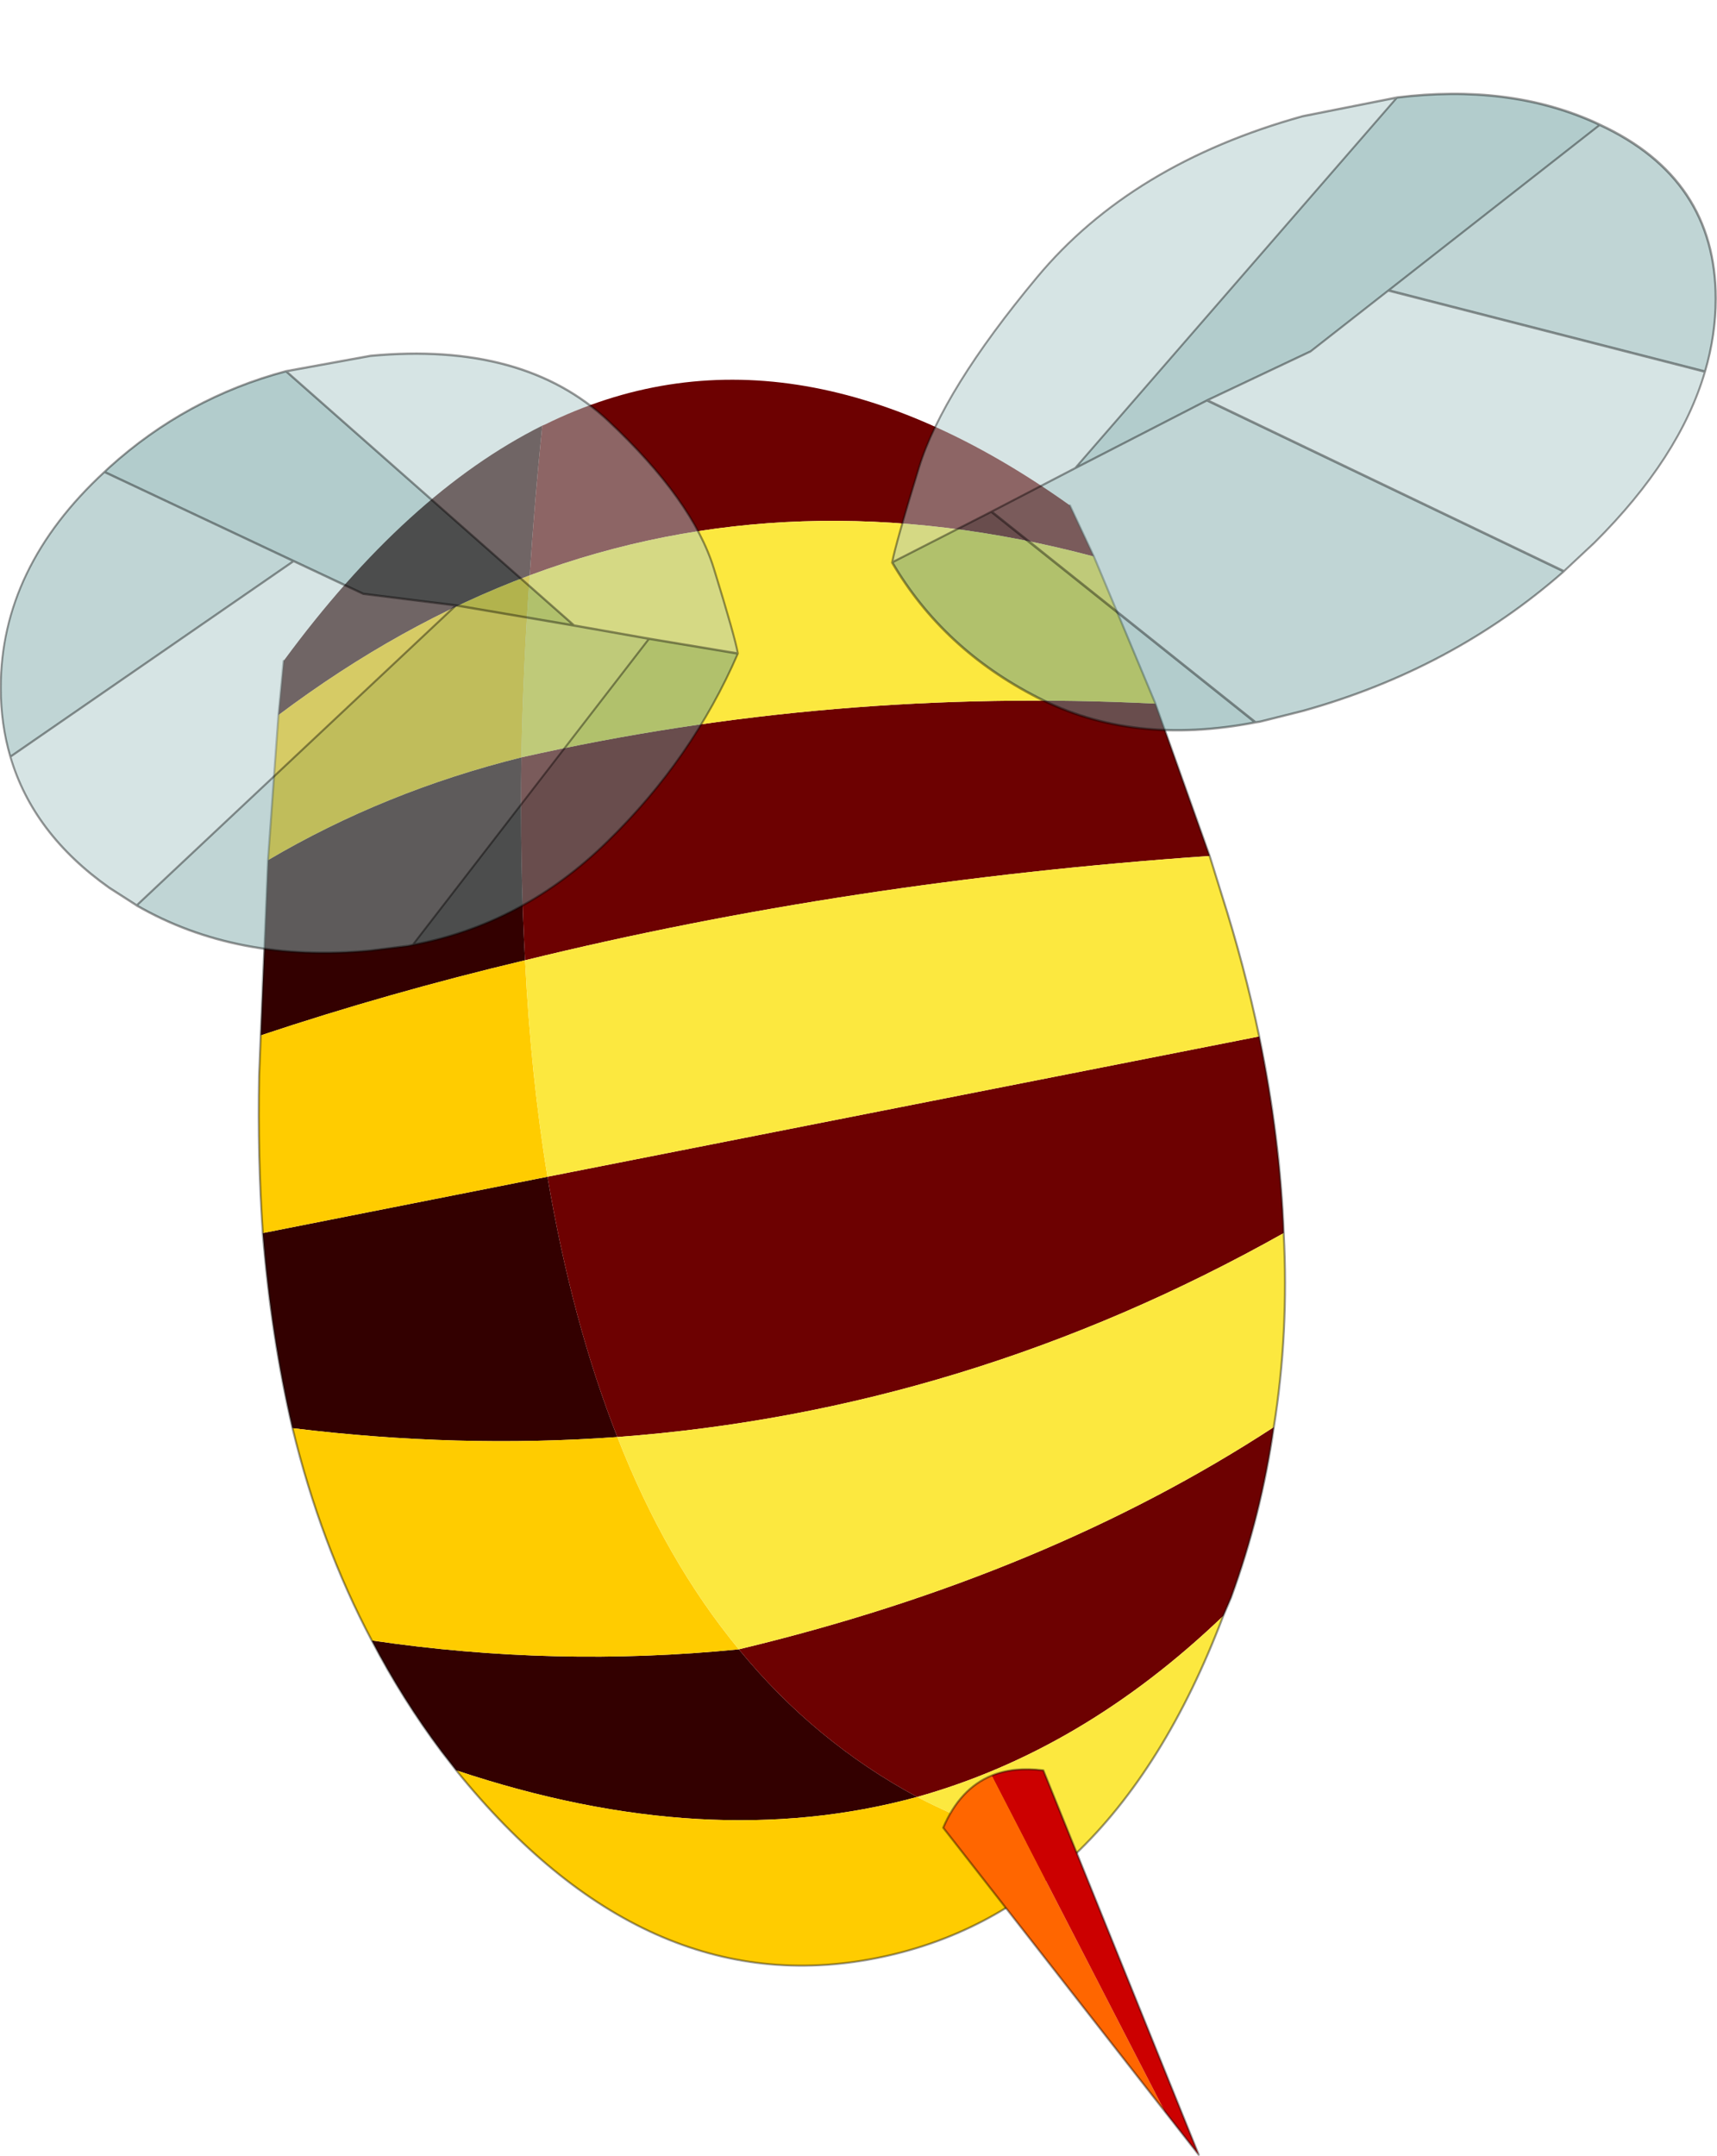 <?xml version="1.0"?>
<svg xmlns="http://www.w3.org/2000/svg" xmlns:xlink="http://www.w3.org/1999/xlink" width="164.65px" height="206.65px"><g transform="matrix(1, 0, 0, 1, -328.9, -185.05)"><use xlink:href="#object-0" width="98.65" height="170.25" transform="matrix(1, 0, 0, 1, 353.6, 221.45)"/><use xlink:href="#object-1" width="76.95" height="51.7" transform="matrix(1.029, -0.286, 0, 1.107, 414.35, 207.05)"/><use xlink:href="#object-3" width="76.95" height="51.7" transform="matrix(-0.921, 0.086, 0, 1.107, 399.75, 215.75)"/></g><defs><g transform="matrix(1, 0, 0, 1, -353.6, -221.45)" id="object-0"><path fill-rule="evenodd" fill="#330000" stroke="none" d="M379.7 240.2Q380.15 233.2 380.9 225.85Q367.9 232.35 356.1 248.4L355.6 253.6Q367.25 244.85 379.7 240.2M378.9 257.65Q365.8 260.9 354.6 267.5L353.9 284.3Q366.2 280.2 379.25 277.1Q378.75 267.85 378.9 257.65M388.1 322.8Q383.75 311.75 381.4 297.85L354.1 303.25Q354.9 313.15 356.95 321.95Q372.85 323.9 388.1 322.8M372.65 354.75Q396.75 362.8 416.85 357.3Q407 352 399.75 343.15Q382.15 344.9 364.55 342.3Q367.5 347.95 371.25 352.95L372.65 354.75"/><path fill-rule="evenodd" fill="#6d0101" stroke="none" d="M380.9 225.85Q380.15 233.2 379.7 240.2Q405.05 230.75 433.8 238.4L431.5 233.5Q404.45 214.25 381.15 225.75L380.9 225.85M444.9 267.1L439.7 252.5Q408.7 250.95 378.9 257.65Q378.75 267.85 379.25 277.1Q410.25 269.5 444.9 267.1M452 303.25Q451.65 294.1 449.65 284.4L381.4 297.85Q383.75 311.75 388.1 322.8Q421.65 320.3 452 303.25M446.2 339.95L446.95 338.2Q449.85 330.25 451.05 321.85Q429.2 336.1 399.75 343.15Q407 352 416.85 357.3Q432.75 352.85 446.2 339.95"/><path fill-rule="evenodd" fill="#ffcc00" stroke="none" d="M379.7 240.2Q367.25 244.85 355.6 253.6L354.6 267.5Q365.8 260.9 378.9 257.65Q379.05 249.25 379.7 240.2M379.25 277.1Q366.2 280.2 353.9 284.3L353.75 288.15Q353.6 295.95 354.1 303.25L381.4 297.85Q379.8 288.15 379.25 277.1M431.9 362.9Q423.8 360.9 416.85 357.3Q396.75 362.8 372.65 354.75Q390.75 377.15 412.95 372.75Q423.8 370.6 431.9 362.9M364.55 342.3Q382.15 344.9 399.75 343.15Q392.7 334.6 388.1 322.8Q372.85 323.9 356.95 321.95Q359.65 333.05 364.55 342.3"/><path fill-rule="evenodd" fill="#fce83f" stroke="none" d="M433.8 238.4Q405.05 230.75 379.7 240.2Q379.05 249.25 378.9 257.65Q408.7 250.95 439.7 252.5L433.8 238.4M449.65 284.4Q448.25 277.7 446.05 270.8L444.9 267.1Q410.25 269.5 379.25 277.1Q379.8 288.15 381.4 297.85L449.65 284.4M451.05 321.85Q452.5 312.8 452 303.25Q421.65 320.3 388.1 322.8Q392.7 334.6 399.75 343.15Q429.2 336.1 451.05 321.85M416.85 357.3Q423.8 360.9 431.9 362.9Q440.65 354.6 446.2 339.95Q432.75 352.85 416.85 357.3"/><path fill="none" stroke="#000000" stroke-opacity="0.4" stroke-width="0.2" stroke-linecap="round" stroke-linejoin="round" d="M355.6 253.6L356.1 248.4M431.5 233.5L433.8 238.4L439.7 252.5L444.9 267.1L446.05 270.8Q448.25 277.7 449.65 284.4Q451.65 294.1 452 303.25Q452.5 312.8 451.05 321.85Q449.85 330.25 446.95 338.2L446.2 339.95Q440.65 354.6 431.9 362.9Q423.8 370.6 412.95 372.75Q390.75 377.15 372.65 354.75L371.25 352.95Q367.5 347.95 364.55 342.3Q359.65 333.05 356.95 321.95Q354.9 313.15 354.1 303.25Q353.6 295.95 353.75 288.15L353.9 284.3L354.6 267.5L355.6 253.6"/><path fill-rule="evenodd" fill="#ff6600" stroke="none" d="M440.6 387.45L419.35 360.25Q420.95 356.5 424 355.25L440.6 387.45"/><path fill-rule="evenodd" fill="#cc0000" stroke="none" d="M424 355.25Q426.1 354.4 428.95 354.75L443.85 391.6L440.6 387.45L424 355.25"/><path fill="none" stroke="#000000" stroke-opacity="0.4" stroke-width="0.2" stroke-linecap="round" stroke-linejoin="round" d="M440.6 387.45L419.35 360.25Q420.95 356.5 424 355.25Q426.1 354.4 428.95 354.75L443.85 391.6L440.6 387.45"/></g><g transform="matrix(1, 0, 0, 1, -0.15, 0.1)" id="object-1"><use xlink:href="#object-2" width="76.95" height="51.7" transform="matrix(1, 0, 0, 1, 0.15, -0.1)"/></g><g transform="matrix(1, 0, 0, 1, -0.15, 0.1)" id="object-2"><path fill-rule="evenodd" fill="#669999" fill-opacity="0.502" stroke="none" d="M47.3 0.65Q57.7 2.15 65.7 7.55L66.2 7.9L46.5 17.15L39.25 20.55L29.6 22.3L17.3 25L47.3 0.65M34.1 51.35Q22.6 50.45 13.8 43.95Q5 37.5 0.25 28.75L9.5 26.75L34.1 51.35"/><path fill-rule="evenodd" fill="#86aeae" fill-opacity="0.522" stroke="none" d="M66.2 7.9Q77 15.35 77 25.75Q77 28.9 76 31.8L46.5 17.15L66.2 7.9M62.85 45.7Q52.45 51.5 38.5 51.5L34.55 51.4L34.1 51.35L9.5 26.75L17.3 25L29.6 22.3L62.85 45.7"/><path fill-rule="evenodd" fill="#adc9c9" fill-opacity="0.502" stroke="none" d="M76 31.8Q73.65 38.65 65.7 43.95L63 45.6L62.85 45.7L29.6 22.3L39.25 20.55L46.5 17.15L76 31.8M0.25 28.75Q0.55 27.3 2.75 21.2Q4.95 15.1 13.75 7.55Q22.55 0 38.5 0L47.3 0.65L17.3 25L9.5 26.75L0.25 28.75"/><path fill="none" stroke="#000000" stroke-opacity="0.4" stroke-width="0.2" stroke-linecap="round" stroke-linejoin="round" d="M47.3 0.65Q57.7 2.15 65.7 7.55L66.2 7.9Q77 15.35 77 25.75Q77 28.9 76 31.8Q73.65 38.65 65.7 43.95L63 45.6L62.85 45.7Q52.45 51.5 38.5 51.5L34.55 51.4L34.1 51.35Q22.6 50.45 13.8 43.95Q5 37.5 0.25 28.75Q0.55 27.3 2.75 21.2Q4.95 15.1 13.75 7.55Q22.55 0 38.5 0L47.3 0.65L17.3 25L29.6 22.3L39.25 20.55L46.5 17.15L66.2 7.9M46.5 17.15L76 31.8M9.5 26.75L17.3 25M0.25 28.75L9.5 26.75L34.1 51.35M29.6 22.3L62.85 45.7"/></g><g transform="matrix(1, 0, 0, 1, -0.15, 0.1)" id="object-3"><use xlink:href="#object-4" width="76.95" height="51.7" transform="matrix(1, 0, 0, 1, 0.15, -0.1)"/></g><g transform="matrix(1, 0, 0, 1, -0.15, 0.1)" id="object-4"><path fill-rule="evenodd" fill="#669999" fill-opacity="0.502" stroke="none" d="M47.3 0.65Q57.7 2.15 65.7 7.55L66.2 7.9L46.5 17.15L39.25 20.55L29.6 22.3L17.3 25L47.3 0.65M34.1 51.35Q22.6 50.45 13.8 43.95Q5 37.5 0.25 28.75L9.5 26.75L34.1 51.35"/><path fill-rule="evenodd" fill="#86aeae" fill-opacity="0.522" stroke="none" d="M66.2 7.9Q77 15.35 77 25.75Q77 28.9 76 31.8L46.5 17.15L66.2 7.9M62.85 45.7Q52.45 51.5 38.5 51.5L34.55 51.4L34.1 51.35L9.5 26.75L17.3 25L29.6 22.3L62.85 45.7"/><path fill-rule="evenodd" fill="#adc9c9" fill-opacity="0.502" stroke="none" d="M76 31.8Q73.65 38.65 65.7 43.95L63 45.6L62.85 45.7L29.6 22.3L39.25 20.55L46.5 17.15L76 31.8M0.25 28.75Q0.55 27.3 2.75 21.2Q4.95 15.1 13.75 7.55Q22.55 0 38.5 0L47.3 0.65L17.3 25L9.5 26.75L0.25 28.75"/><path fill="none" stroke="#000000" stroke-opacity="0.4" stroke-width="0.2" stroke-linecap="round" stroke-linejoin="round" d="M47.3 0.65Q57.7 2.15 65.7 7.55L66.2 7.9Q77 15.35 77 25.75Q77 28.9 76 31.8Q73.65 38.65 65.7 43.95L63 45.6L62.85 45.7Q52.45 51.5 38.5 51.5L34.55 51.4L34.1 51.35Q22.6 50.45 13.8 43.95Q5 37.5 0.25 28.75Q0.55 27.3 2.75 21.2Q4.95 15.1 13.75 7.55Q22.55 0 38.5 0L47.3 0.65L17.3 25L29.6 22.3L39.25 20.55L46.5 17.15L66.2 7.9M46.5 17.15L76 31.8M9.5 26.75L17.3 25M0.25 28.75L9.5 26.75L34.1 51.35M29.6 22.3L62.85 45.7"/></g></defs></svg>
